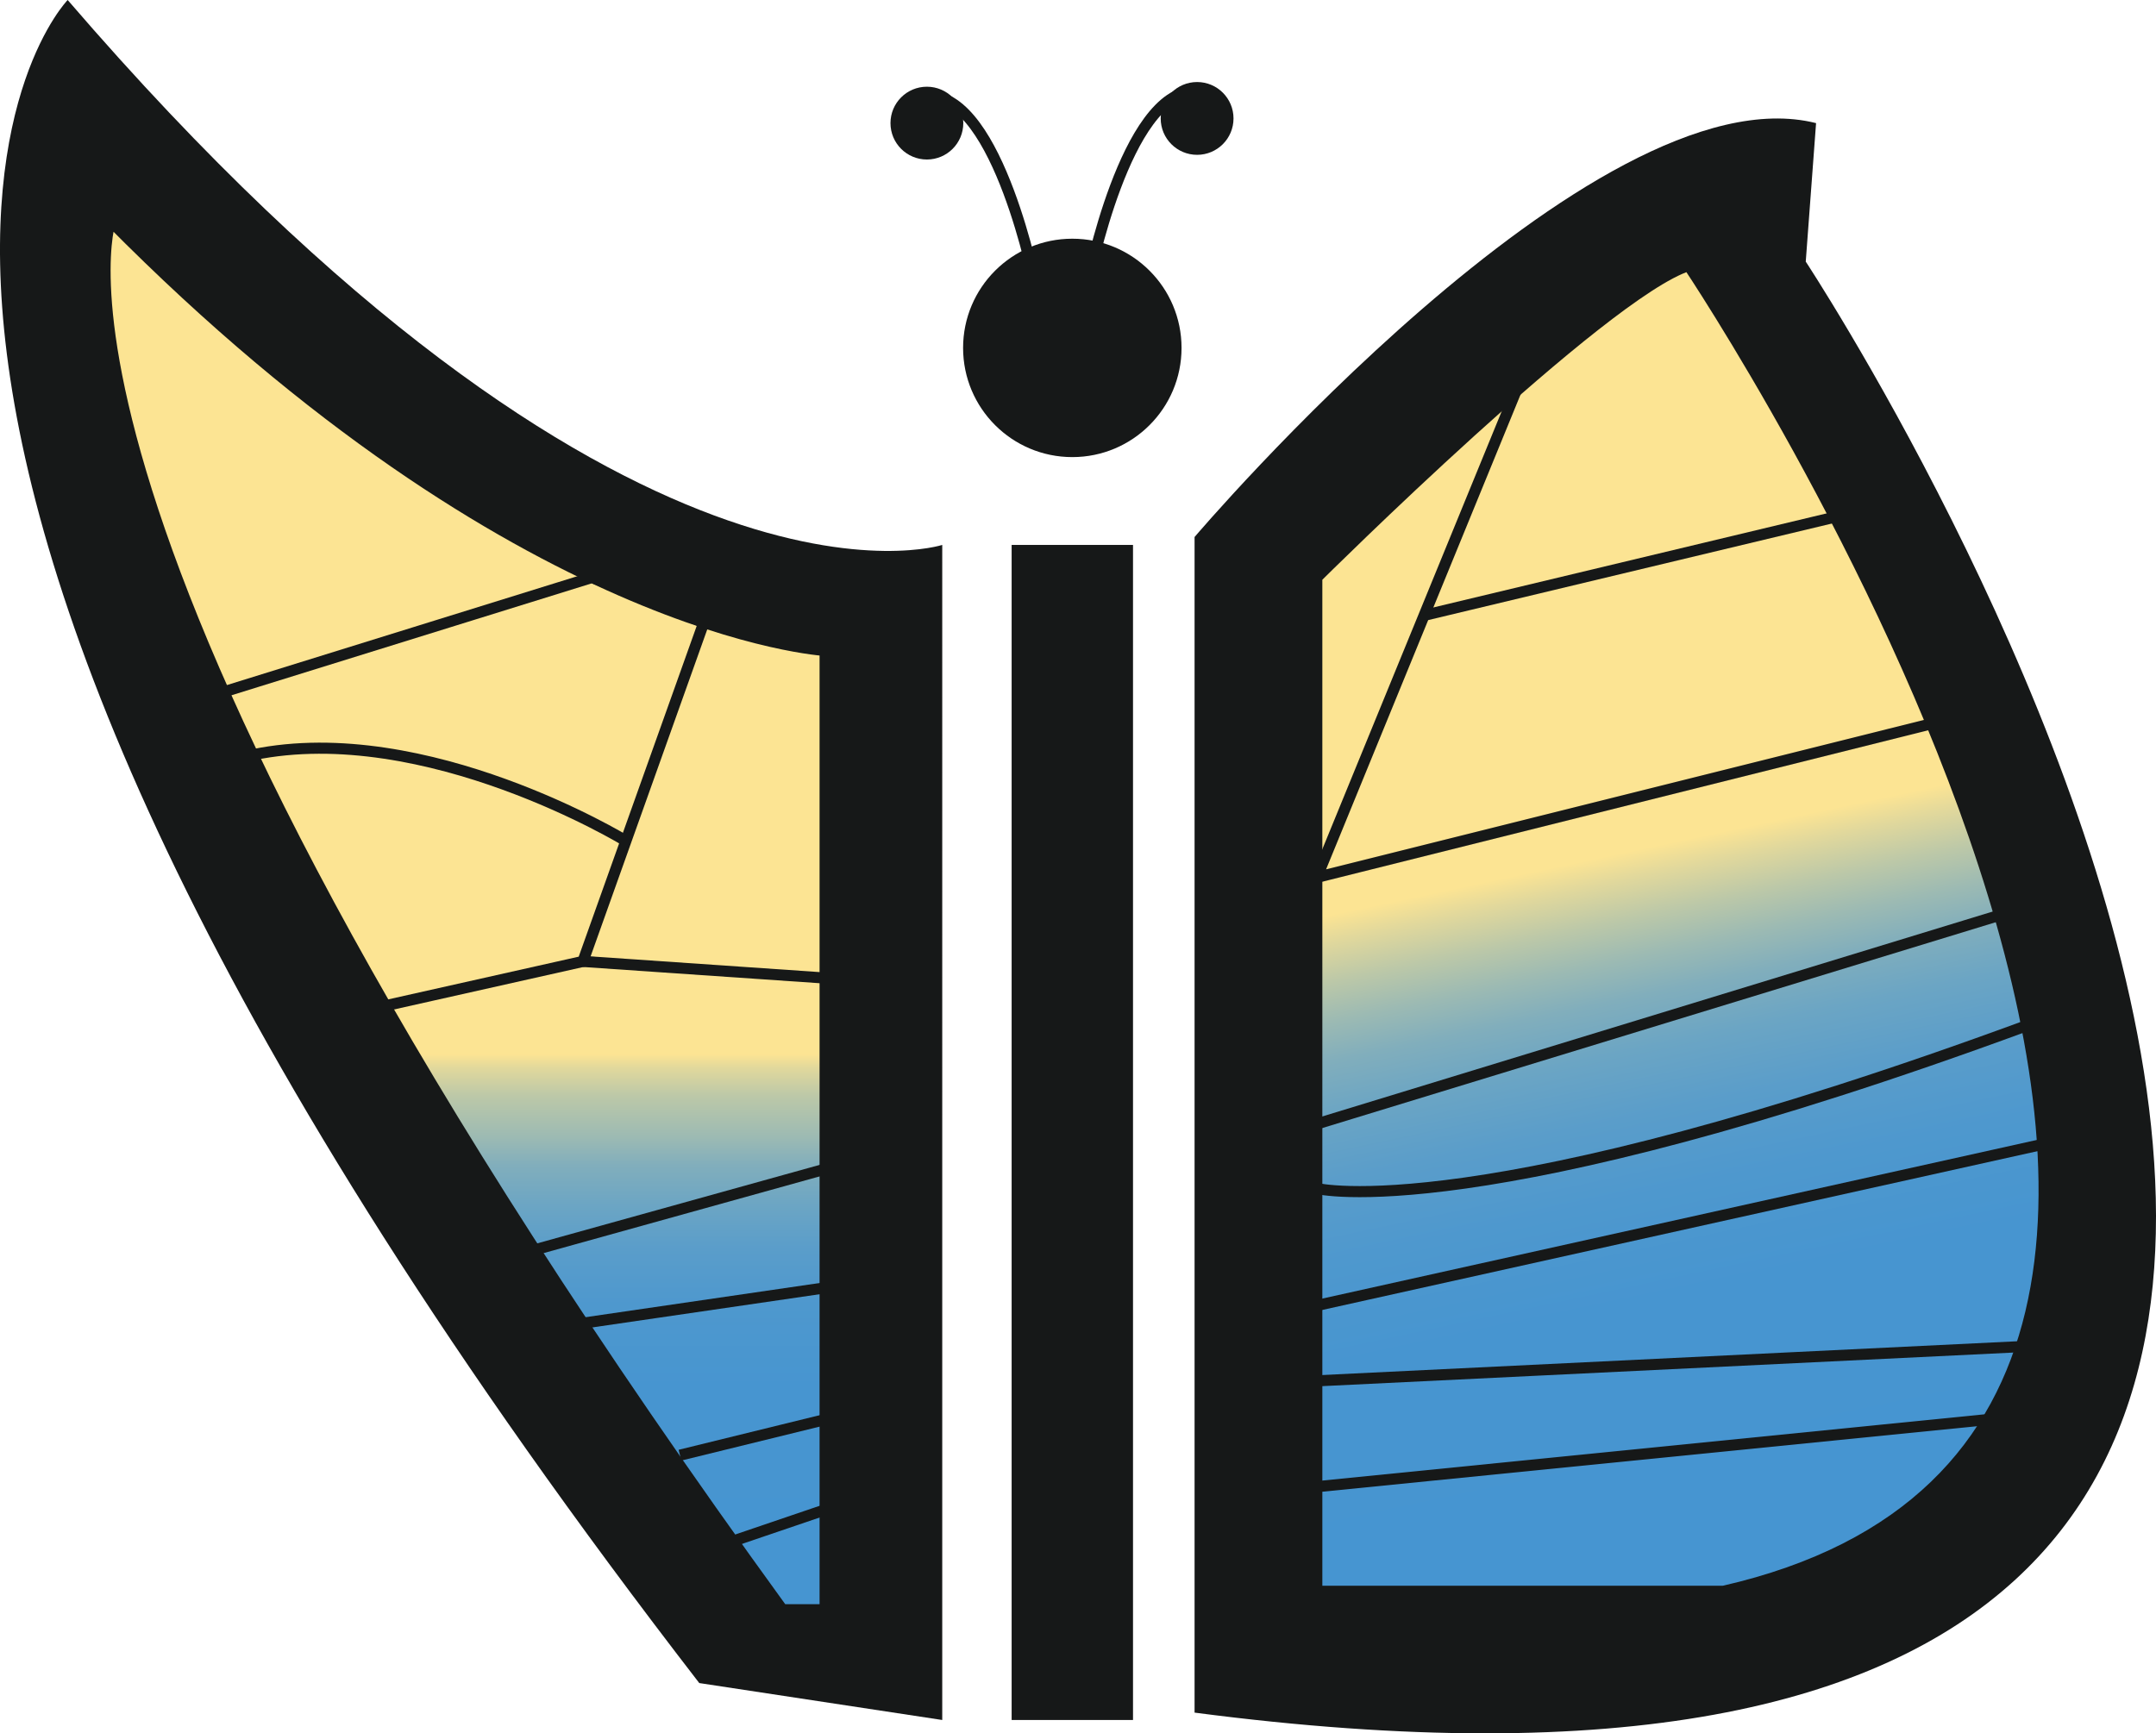 <?xml version="1.0" encoding="UTF-8"?><svg id="a" xmlns="http://www.w3.org/2000/svg" xmlns:xlink="http://www.w3.org/1999/xlink" viewBox="0 0 971.16 780.96"><defs><style>.d{fill:none;}.d,.e,.f{stroke:#161818;stroke-miterlimit:10;stroke-width:5px;}.e{fill:url(#c);}.g{fill:#161818;}.f{fill:url(#b);}</style><linearGradient id="b" x1="209.5" y1="99.47" x2="209.5" y2="725.27" gradientUnits="userSpaceOnUse"><stop offset=".6" stop-color="#fce493"/><stop offset=".61" stop-color="#e1d89c"/><stop offset=".63" stop-color="#bcc8a8"/><stop offset=".66" stop-color="#9cbab3"/><stop offset=".68" stop-color="#81aebc"/><stop offset=".71" stop-color="#6ba5c4"/><stop offset=".74" stop-color="#5a9dca"/><stop offset=".78" stop-color="#4e98ce"/><stop offset=".84" stop-color="#4795d0"/><stop offset="1" stop-color="#4695d1"/></linearGradient><linearGradient id="c" x1="657.81" y1="141.47" x2="779.97" y2="716.19" gradientUnits="userSpaceOnUse"><stop offset=".43" stop-color="#fce493"/><stop offset=".45" stop-color="#e1d89c"/><stop offset=".48" stop-color="#bcc8a8"/><stop offset=".51" stop-color="#9cbab3"/><stop offset=".54" stop-color="#81aebc"/><stop offset=".58" stop-color="#6ba5c4"/><stop offset=".63" stop-color="#5a9dca"/><stop offset=".69" stop-color="#4e98ce"/><stop offset=".77" stop-color="#4795d0"/><stop offset="1" stop-color="#4695d1"/></linearGradient></defs><rect class="g" x="455.69" y="245.52" width="54.67" height="529.43"/><circle class="g" cx="483.02" cy="156.75" r="49.2"/><circle class="g" cx="539.23" cy="53.36" r="16.4"/><path class="d" d="M490.21,127.1s16.73-85.92,47.88-85.92"/><path class="g" d="M424.43,245.52S281.83,291.99,30.48,0c0,0-167.92,172.2,284.5,758.31l109.45,16.64V245.52Z"/><circle class="g" cx="417.51" cy="55.47" r="16.4"/><path class="d" d="M466.53,129.21s-16.73-85.92-47.88-85.92"/><path class="f" d="M371.67,293.06s-137.97-7.49-321.94-193.59C49.73,99.47,0,239.58,352.42,725.27h19.25V293.06Z"/><polyline class="d" points="100.83 311.71 266.73 260.16 317.04 280.45 262.57 433.17 173.64 453.12"/><line class="d" x1="371.67" y1="440.66" x2="262.57" y2="433.17"/><path class="d" d="M281.93,378.88s-89.94-54.91-168.02-38.82"/><line class="d" x1="371.67" y1="526.75" x2="240.92" y2="563.1"/><line class="d" x1="371.67" y1="580.23" x2="262.57" y2="596.17"/><line class="d" x1="371.67" y1="639.59" x2="306.29" y2="655.64"/><line class="d" x1="371.67" y1="680.24" x2="330.19" y2="694.35"/><path class="g" d="M538.09,771.63V241.95S717.99,30.29,818.04,55.47l-4.65,62.4s497.9,754.96-275.29,653.76Z"/><path class="e" d="M593.14,260.16s129.12-128.33,167.51-140.54c0,0,349.56,521.14,15.7,597.34h-183.21V260.16Z"/><polyline class="d" points="682.79 176.38 641.48 277.27 593.14 395.31 870.04 326.08"/><path class="d" d="M826.49,232.99l-185.02,44.27,185.02-44.27Z"/><line class="d" x1="900.69" y1="412.37" x2="593.14" y2="506.4"/><line class="d" x1="593.14" y1="588.2" x2="920.08" y2="515.59"/><line class="d" x1="593.14" y1="622.15" x2="910.42" y2="606.73"/><line class="d" x1="593.14" y1="669.84" x2="895.39" y2="639.59"/><path class="d" d="M593.14,535.48s71.85,17.86,319.76-73.37"/></svg>